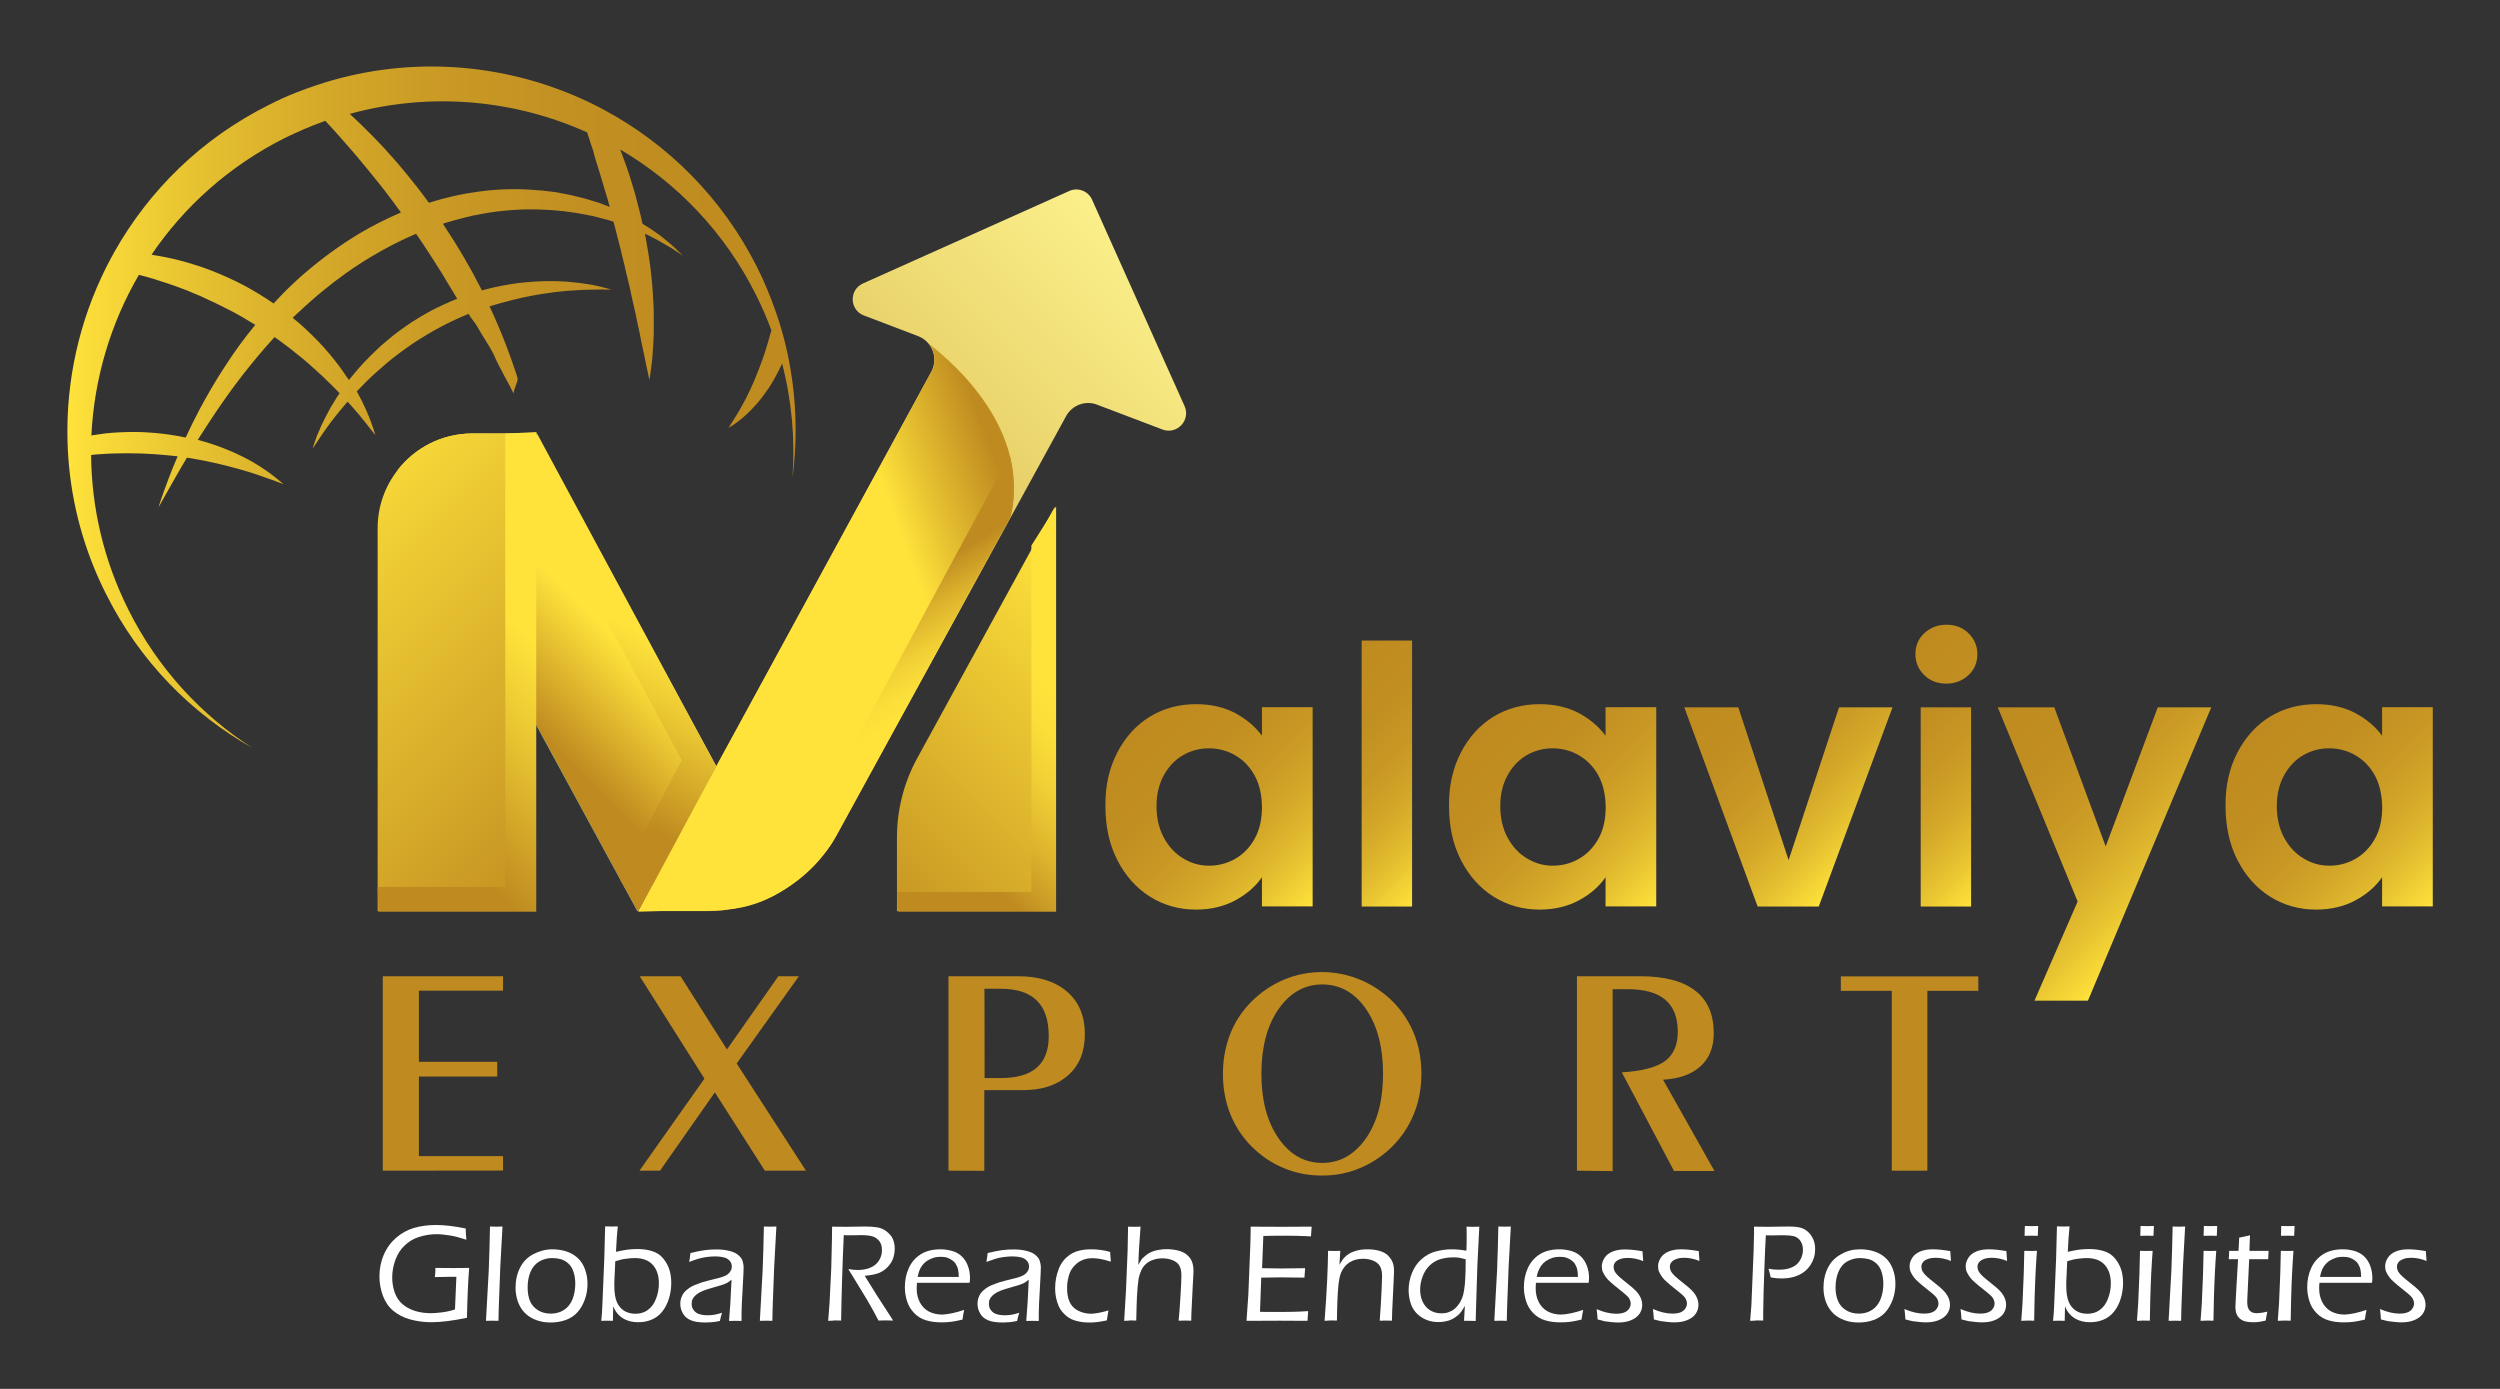 <?xml version="1.0" encoding="UTF-8"?>
<!-- Generator: Adobe Illustrator 23.0.6, SVG Export Plug-In . SVG Version: 6.00 Build 0)  -->
<svg xmlns="http://www.w3.org/2000/svg" xmlns:xlink="http://www.w3.org/1999/xlink" version="1.1" id="Layer_1" x="0px" y="0px" width="180px" viewBox="0 0 180 100" style="enable-background:new 0 0 180 100;" xml:space="preserve">
<rect x="0" y="0" width="180" height="100" fill="#333333" stroke="none"/>
<style type="text/css">
	.st0{fill:#BF8B20;}
	.st1{fill:url(#XMLID_2_);}
	.st2{fill:url(#SVGID_1_);}
	.st3{fill:url(#SVGID_2_);}
	.st4{fill:url(#SVGID_3_);}
	.st5{fill:url(#SVGID_4_);}
	.st6{fill:url(#SVGID_5_);}
	.st7{fill:url(#SVGID_6_);}
	.st8{fill:url(#SVGID_7_);}
	.st9{fill:url(#SVGID_8_);}
	.st10{fill:url(#SVGID_9_);}
	.st11{fill:url(#SVGID_10_);}
	.st12{fill:url(#SVGID_11_);}
	.st13{fill:url(#SVGID_12_);}
	.st14{fill:url(#SVGID_13_);}
	.st15{fill:url(#SVGID_14_);}
	.st16{fill:url(#SVGID_15_);}
	.st17{fill:url(#SVGID_16_);}
	.st18{fill:url(#SVGID_17_);}
	.st19{fill:#FFFFFF;}
</style>
<g>
	<g>
		<path class="st0" d="M27.56,84.29v-14h8.66v1.04h-6.06v5.12h5.64v1.06h-5.64v5.73h6.06v1.04L27.56,84.29L27.56,84.29z"></path>
		<path class="st0" d="M46.04,84.29l4.68-6.63l-4.66-7.37H49l3.34,5.27l3.7-5.27h1.48l-4.48,6.28l4.99,7.72h-2.96l-3.6-5.64    l-3.95,5.64L46.04,84.29L46.04,84.29z"></path>
		<path class="st0" d="M68.29,84.29v-14h5.02c1.49,0,2.67,0.37,3.52,1.11c0.86,0.75,1.28,1.76,1.28,3.05c0,1.26-0.39,2.24-1.19,2.96    c-0.79,0.71-1.88,1.08-3.26,1.08h-2.79v5.81C70.88,84.29,68.29,84.29,68.29,84.29z M70.89,77.62h1.15c1.17,0,2.04-0.25,2.61-0.75    c0.57-0.5,0.86-1.25,0.86-2.26c0-1.15-0.28-2.01-0.86-2.57c-0.57-0.57-1.44-0.85-2.62-0.85h-1.15    C70.89,71.19,70.89,77.62,70.89,77.62z"></path>
		<path class="st0" d="M95.2,84.64c-0.98,0-1.89-0.17-2.75-0.53c-0.86-0.35-1.63-0.87-2.32-1.55c-0.67-0.67-1.19-1.46-1.55-2.35    c-0.35-0.89-0.53-1.85-0.53-2.88c0-1.04,0.18-2.01,0.53-2.9s0.88-1.67,1.56-2.35c0.68-0.67,1.46-1.19,2.32-1.55    s1.77-0.54,2.72-0.54c0.76,0,1.5,0.12,2.22,0.35c0.72,0.24,1.39,0.58,2.02,1.04c0.94,0.68,1.66,1.54,2.17,2.56    s0.75,2.15,0.75,3.37c0,1.04-0.18,1.99-0.54,2.89c-0.36,0.89-0.88,1.67-1.56,2.35c-0.69,0.68-1.47,1.2-2.32,1.55    C97.08,84.46,96.17,84.64,95.2,84.64z M99.58,77.31c0-1.92-0.41-3.46-1.22-4.65c-0.82-1.19-1.87-1.78-3.16-1.78    c-1.28,0-2.32,0.6-3.15,1.78c-0.82,1.19-1.23,2.74-1.23,4.65s0.41,3.45,1.23,4.64c0.82,1.19,1.87,1.78,3.15,1.78    s2.32-0.59,3.15-1.77C99.17,80.78,99.58,79.23,99.58,77.31z"></path>
		<path class="st0" d="M113.54,84.29v-14h4.58c1.73,0,3.05,0.35,3.94,1.04c0.89,0.69,1.33,1.71,1.33,3.06c0,1-0.31,1.8-0.95,2.38    c-0.64,0.58-1.53,0.9-2.7,0.97l3.7,6.57h-2.91l-3.76-7.1c1.48-0.09,2.51-0.37,3.12-0.82c0.6-0.45,0.91-1.15,0.91-2.09    c0-1.04-0.3-1.81-0.9-2.32c-0.6-0.51-1.51-0.76-2.72-0.76h-1.07v13.1L113.54,84.29L113.54,84.29z"></path>
		<path class="st0" d="M136.21,84.29V71.34h-3.67V70.3h9.9v1.04h-3.67v12.95H136.21z"></path>
	</g>
	
		<linearGradient id="XMLID_2_" gradientUnits="userSpaceOnUse" x1="4.839" y1="72.673" x2="57.312" y2="72.673" gradientTransform="matrix(1 0 0 -1 0 102)">
		<stop offset="0" style="stop-color:#FFE33B"></stop>
		<stop offset="0.026" style="stop-color:#FBDD39"></stop>
		<stop offset="0.186" style="stop-color:#E5C030"></stop>
		<stop offset="0.356" style="stop-color:#D4A829"></stop>
		<stop offset="0.537" style="stop-color:#C89824"></stop>
		<stop offset="0.738" style="stop-color:#C18E21"></stop>
		<stop offset="0.997" style="stop-color:#BF8B20"></stop>
	</linearGradient>
	<path id="XMLID_120_" class="st1" d="M36.99,28.36c-0.07-0.23,0.35-0.92,0.27-1.15c-0.07-0.24-0.14-0.47-0.23-0.71   c-0.16-0.48-0.34-0.98-0.53-1.48c-0.2-0.54-0.42-1.09-0.66-1.64c-0.19-0.44-0.38-0.88-0.59-1.32c0.05-0.02,0.1-0.03,0.16-0.05   c0.18-0.05,0.36-0.11,0.54-0.16c0.71-0.2,1.42-0.38,2.1-0.51c0.67-0.14,1.32-0.23,1.92-0.31c0.3-0.03,0.59-0.06,0.86-0.09   c0.27-0.02,0.54-0.04,0.78-0.05c0.24-0.01,0.48-0.02,0.69-0.03c0.21-0.01,0.42-0.01,0.59-0.01c0.36-0.01,0.64,0,0.83,0   c0.2,0,0.3,0,0.3,0s-0.1-0.02-0.28-0.08c-0.09-0.02-0.21-0.05-0.35-0.09c-0.13-0.04-0.29-0.07-0.47-0.11   c-0.18-0.04-0.38-0.08-0.59-0.11c-0.22-0.03-0.45-0.06-0.71-0.1c-0.25-0.03-0.52-0.05-0.81-0.08c-0.28-0.02-0.58-0.03-0.89-0.04   c-0.16,0-0.31,0-0.48,0c-0.16,0-0.33,0-0.5,0.01c-0.34,0.02-0.69,0.03-1.05,0.07c-0.72,0.06-1.48,0.19-2.24,0.35   c-0.19,0.05-0.38,0.09-0.58,0.14c-0.13,0.03-0.24,0.06-0.37,0.1c-0.11-0.21-0.22-0.43-0.34-0.64c-0.27-0.54-0.58-1.08-0.89-1.62   c-0.49-0.86-1.03-1.7-1.58-2.54c0.12-0.04,0.23-0.08,0.35-0.11c0.17-0.05,0.35-0.1,0.51-0.15c0.34-0.1,0.68-0.17,1.02-0.26   l0.13-0.03l0.06-0.02l0.03-0.01h0.02c0.02-0.01-0.02,0-0.01,0c0.09-0.02,0.18-0.03,0.27-0.05c0.18-0.03,0.35-0.07,0.53-0.1   c1.33-0.24,2.68-0.33,3.94-0.3s2.46,0.17,3.56,0.4c0.27,0.05,0.54,0.1,0.8,0.18c0.26,0.07,0.51,0.13,0.75,0.2   c0.11,0.03,0.21,0.07,0.32,0.1c0.07,0.27,0.15,0.53,0.21,0.8c0.05,0.2,0.1,0.39,0.15,0.59c0.05,0.2,0.1,0.38,0.15,0.58   c0.09,0.38,0.18,0.77,0.28,1.15c0.09,0.38,0.16,0.75,0.26,1.11c0.05,0.18,0.09,0.36,0.13,0.54c0.04,0.18,0.08,0.35,0.11,0.53   c0.06,0.29,0.13,0.57,0.19,0.84c0.02,0.05,0.02,0.12,0.04,0.17c0.03,0.13,0.06,0.27,0.09,0.4c0.04,0.19,0.07,0.37,0.11,0.55   c0.06,0.31,0.13,0.6,0.19,0.88c0.05,0.28,0.1,0.55,0.16,0.8s0.1,0.49,0.15,0.71c0.05,0.22,0.08,0.42,0.12,0.6   c0.15,0.72,0.25,1.15,0.25,1.15s0.07-0.42,0.16-1.16c0.02-0.19,0.05-0.39,0.06-0.61c0.02-0.23,0.03-0.46,0.05-0.73   c0.02-0.26,0.02-0.53,0.04-0.82c0.01-0.29,0-0.6,0-0.92c0-0.12,0-0.23,0-0.35c0-0.05,0-0.09,0-0.14c0-0.06,0-0.12,0-0.18   c0-0.11,0-0.22-0.01-0.33c-0.02-0.35-0.04-0.7-0.06-1.07c-0.01-0.18-0.02-0.37-0.04-0.56c-0.02-0.19-0.04-0.38-0.06-0.57   c-0.02-0.19-0.04-0.38-0.06-0.58c-0.02-0.2-0.05-0.39-0.08-0.59c-0.05-0.4-0.13-0.8-0.2-1.21c-0.03-0.24-0.08-0.47-0.13-0.71   c0.04,0.02,0.08,0.04,0.12,0.05c0.05,0.02,0.09,0.05,0.13,0.06c0.09,0.05,0.16,0.09,0.25,0.13c0.16,0.09,0.32,0.16,0.46,0.24   c0.15,0.08,0.27,0.16,0.41,0.24c0.13,0.08,0.25,0.14,0.36,0.21c0.05,0.03,0.11,0.06,0.16,0.09c0.05,0.03,0.09,0.06,0.14,0.09   c0.09,0.06,0.17,0.12,0.25,0.16c0.3,0.2,0.46,0.31,0.46,0.31s-0.13-0.13-0.39-0.38c-0.25-0.26-0.65-0.6-1.19-1.03   c-0.13-0.1-0.28-0.2-0.43-0.31c-0.08-0.05-0.16-0.11-0.24-0.16c-0.04-0.03-0.08-0.05-0.13-0.09c-0.04-0.02-0.09-0.05-0.13-0.08   c-0.13-0.08-0.27-0.16-0.4-0.25c-0.16-0.76-0.37-1.51-0.57-2.28c-0.25-0.82-0.49-1.64-0.8-2.43c-0.08-0.21-0.16-0.42-0.24-0.64   c4.07,2.39,7.53,5.95,9.79,10.49c0.42,0.83,0.78,1.68,1.1,2.53c-0.02,0.1-0.05,0.2-0.09,0.3c-0.06,0.24-0.13,0.48-0.2,0.71   c-0.04,0.12-0.08,0.24-0.11,0.35c-0.03,0.12-0.07,0.24-0.11,0.35c-0.07,0.24-0.16,0.46-0.24,0.68c-0.16,0.44-0.33,0.87-0.5,1.27   c-0.17,0.4-0.35,0.78-0.52,1.12c-0.09,0.17-0.17,0.34-0.26,0.49s-0.16,0.3-0.24,0.44c-0.08,0.13-0.16,0.27-0.23,0.38   c-0.07,0.12-0.14,0.23-0.2,0.32c-0.12,0.2-0.22,0.35-0.29,0.46c-0.07,0.11-0.1,0.16-0.1,0.16s0.05-0.03,0.16-0.1   s0.27-0.16,0.46-0.31c0.09-0.07,0.2-0.15,0.31-0.24c0.11-0.09,0.23-0.2,0.35-0.31c0.13-0.11,0.24-0.24,0.38-0.37   c0.13-0.13,0.26-0.28,0.4-0.43c0.13-0.16,0.27-0.32,0.4-0.5c0.13-0.18,0.27-0.36,0.4-0.56c0.27-0.39,0.51-0.82,0.75-1.29   c0.09-0.17,0.17-0.35,0.25-0.53c0.71,2.72,0.94,5.49,0.75,8.2c0.39-2.97,0.27-6.04-0.39-9.06c-0.21-0.96-0.48-1.91-0.81-2.85   c-0.38-1.09-0.82-2.17-1.35-3.22C52,14.23,48.05,10.34,43.42,7.87c-0.69-0.37-1.39-0.7-2.1-1c-5.75-2.43-12.34-2.81-18.55-0.73   c-0.46,0.15-0.91,0.32-1.36,0.49c-0.7,0.27-1.38,0.58-2.06,0.93c-4.87,2.43-8.64,6.18-11.12,10.59c-0.21,0.38-0.41,0.75-0.6,1.13   c-1.92,3.84-2.88,8.12-2.77,12.44c0.01,0.42,0.03,0.83,0.06,1.25c0.24,3.31,1.12,6.64,2.71,9.79c2.43,4.86,6.17,8.63,10.57,11.11   c-3.71-2.38-6.85-5.75-8.96-9.98c-1.79-3.58-2.65-7.38-2.68-11.13C6.78,32.73,7,32.71,7.23,32.7c0.16-0.01,0.31-0.02,0.47-0.03   c0.16-0.01,0.32-0.02,0.48-0.02c0.64-0.02,1.3-0.02,1.95,0s1.3,0.07,1.94,0.13c0.16,0.02,0.32,0.04,0.48,0.05   c0.08,0.01,0.16,0.02,0.24,0.02c-0.27,0.62-0.49,1.18-0.67,1.66c-0.24,0.63-0.41,1.13-0.53,1.47s-0.17,0.53-0.17,0.53   s0.38-0.67,1.04-1.84c0.16-0.29,0.35-0.61,0.55-0.96c0.14-0.24,0.29-0.49,0.45-0.76c0.16,0.02,0.33,0.05,0.49,0.08   c0.6,0.11,1.19,0.22,1.73,0.35c0.55,0.13,1.07,0.27,1.55,0.4c0.24,0.07,0.47,0.14,0.68,0.2c0.22,0.07,0.42,0.13,0.62,0.2   s0.37,0.13,0.54,0.19c0.16,0.05,0.32,0.12,0.46,0.16c0.28,0.09,0.49,0.19,0.64,0.24s0.24,0.09,0.24,0.09s-0.06-0.05-0.19-0.16   c-0.13-0.1-0.3-0.26-0.54-0.44c-0.12-0.09-0.25-0.19-0.4-0.3c-0.15-0.1-0.31-0.21-0.49-0.33c-0.18-0.11-0.37-0.23-0.57-0.35   c-0.2-0.12-0.42-0.23-0.65-0.35c-0.24-0.11-0.48-0.24-0.73-0.35c-0.26-0.11-0.53-0.23-0.8-0.33c-0.56-0.22-1.16-0.41-1.79-0.58   h-0.01c0.34-0.54,0.71-1.11,1.1-1.7c0.63-0.94,1.33-1.95,2.13-2.97c0.7-0.9,1.47-1.83,2.3-2.73c0.05,0.03,0.09,0.06,0.13,0.09   c0.16,0.12,0.34,0.24,0.49,0.36s0.32,0.24,0.48,0.36c0.63,0.49,1.23,0.98,1.77,1.48c0.19,0.17,0.38,0.34,0.56,0.51   c0.21,0.2,0.42,0.41,0.62,0.6c0.11,0.11,0.22,0.22,0.33,0.33c0.1,0.11,0.2,0.21,0.3,0.31c-0.05,0.09-0.12,0.17-0.17,0.25   c-0.16,0.27-0.32,0.52-0.47,0.77c-0.13,0.25-0.27,0.49-0.38,0.71c-0.11,0.23-0.22,0.44-0.31,0.64c-0.09,0.2-0.16,0.38-0.24,0.56   c-0.07,0.16-0.13,0.31-0.17,0.45c-0.05,0.13-0.09,0.24-0.12,0.34c-0.06,0.18-0.09,0.28-0.09,0.28s0.05-0.09,0.16-0.24   s0.26-0.4,0.46-0.69c0.1-0.15,0.21-0.31,0.34-0.49c0.13-0.17,0.27-0.36,0.41-0.56c0.15-0.2,0.31-0.4,0.49-0.62   c0.17-0.21,0.36-0.43,0.56-0.67c0.03-0.04,0.07-0.08,0.1-0.12c0.12,0.13,0.24,0.27,0.35,0.38c0.17,0.2,0.33,0.39,0.49,0.57   c0.15,0.18,0.27,0.35,0.4,0.49c0.25,0.3,0.42,0.55,0.56,0.71c0.13,0.16,0.2,0.25,0.2,0.25s-0.03-0.11-0.09-0.31   c-0.03-0.1-0.07-0.23-0.13-0.37c-0.02-0.07-0.05-0.15-0.08-0.24c-0.03-0.08-0.07-0.16-0.1-0.26c-0.07-0.18-0.16-0.38-0.25-0.6   c-0.1-0.22-0.21-0.45-0.33-0.7c-0.11-0.21-0.23-0.42-0.35-0.66c0.19-0.2,0.38-0.4,0.58-0.6c0.48-0.49,1.03-0.97,1.59-1.45   c0.57-0.48,1.19-0.93,1.84-1.38c0.33-0.21,0.65-0.43,1-0.63c0.17-0.1,0.34-0.2,0.51-0.3l0.51-0.28c0.67-0.35,1.28-0.64,1.92-0.9   c0,0.01,0.09-0.05,0.09-0.05c0.19,0.35,0.48,0.63,0.66,0.97c0.35,0.64,0.84,1.33,1.15,1.94C35.93,26.46,36.6,27.52,36.99,28.36    M21.53,23.26c-0.15-0.13-0.3-0.25-0.46-0.38c0.04-0.03,0.07-0.07,0.11-0.1c0.06-0.06,0.13-0.13,0.2-0.19l0.2-0.18   c0.26-0.24,0.52-0.49,0.79-0.72c0.13-0.12,0.27-0.24,0.41-0.36c0.14-0.12,0.28-0.24,0.42-0.35c1.13-0.93,2.33-1.79,3.6-2.54   c1.02-0.61,2.08-1.15,3.16-1.61c0.64,0.93,1.25,1.88,1.84,2.82c0.16,0.26,0.31,0.51,0.46,0.77c0.16,0.25,0.31,0.51,0.46,0.76   c0.06,0.11,0.13,0.22,0.2,0.33c-0.64,0.26-1.3,0.56-1.88,0.86l-0.57,0.32c-0.19,0.1-0.36,0.22-0.54,0.33   c-0.36,0.21-0.7,0.46-1.04,0.7c-0.33,0.25-0.67,0.49-0.97,0.76c-0.16,0.13-0.31,0.26-0.46,0.39c-0.15,0.13-0.3,0.27-0.44,0.41   c-0.57,0.55-1.1,1.1-1.55,1.66c-0.12,0.14-0.24,0.28-0.35,0.42c-0.02-0.03-0.04-0.06-0.06-0.09c-0.04-0.06-0.08-0.12-0.13-0.18   c-0.05-0.09-0.12-0.16-0.17-0.25c-0.1-0.14-0.2-0.3-0.31-0.44c-0.03-0.04-0.06-0.08-0.09-0.12c-0.2-0.26-0.4-0.52-0.62-0.78   c-0.5-0.6-1.08-1.2-1.71-1.79C21.85,23.55,21.69,23.4,21.53,23.26z M10,19.79c0.67,0.16,1.37,0.38,2.08,0.62   c0.38,0.13,0.76,0.26,1.14,0.41c0.19,0.07,0.38,0.14,0.57,0.23c0.19,0.08,0.38,0.16,0.58,0.24c0.76,0.34,1.53,0.71,2.28,1.1   c0.59,0.31,1.16,0.65,1.73,1c-0.77,0.93-1.46,1.88-2.07,2.82c-0.74,1.11-1.37,2.21-1.92,3.23c-0.38,0.72-0.72,1.41-1.02,2.06   c-0.04-0.01-0.09-0.02-0.13-0.02c-0.33-0.07-0.67-0.13-1-0.18c-0.68-0.1-1.38-0.16-2.08-0.19c-0.7-0.02-1.4,0-2.08,0.05   c-0.35,0.03-0.68,0.06-1.01,0.12c-0.16,0.02-0.33,0.05-0.49,0.07C6.78,27.26,7.96,23.29,10,19.79z M23.42,8.7   c0.66,0.7,1.32,1.45,2,2.24c0.37,0.44,0.75,0.88,1.11,1.33c0.19,0.23,0.38,0.46,0.56,0.69c0.19,0.24,0.37,0.46,0.56,0.7   c0.41,0.54,0.82,1.08,1.22,1.64c-1.04,0.44-2.06,0.96-3.04,1.54c-1.35,0.82-2.63,1.75-3.81,2.76c-0.15,0.13-0.29,0.25-0.44,0.38   c-0.14,0.13-0.28,0.26-0.42,0.39c-0.28,0.26-0.56,0.53-0.82,0.8l-0.2,0.21c-0.07,0.07-0.13,0.13-0.19,0.2   c-0.09,0.09-0.16,0.18-0.25,0.27c-0.67-0.46-1.37-0.89-2.09-1.28c-0.82-0.43-1.66-0.81-2.5-1.13c-0.42-0.16-0.85-0.31-1.27-0.43   c-0.21-0.06-0.42-0.13-0.64-0.19c-0.21-0.05-0.42-0.11-0.63-0.16c-0.57-0.13-1.12-0.24-1.66-0.32c2.35-3.47,5.6-6.4,9.61-8.41   C21.48,9.46,22.44,9.05,23.42,8.7z M42.87,11.45c0.06,0.19,0.12,0.38,0.18,0.58c0.25,0.77,0.46,1.57,0.71,2.35   c0.05,0.17,0.09,0.35,0.14,0.52c-0.16-0.06-0.33-0.13-0.49-0.19c-0.26-0.11-0.54-0.19-0.82-0.27c-0.14-0.05-0.28-0.09-0.42-0.13   c-0.14-0.04-0.29-0.08-0.44-0.11c-0.3-0.07-0.6-0.16-0.92-0.21c-0.16-0.03-0.31-0.06-0.47-0.09c-0.08-0.02-0.16-0.03-0.24-0.05   c-0.08-0.02-0.16-0.02-0.24-0.03c-0.16-0.02-0.33-0.05-0.49-0.06c-0.16-0.02-0.33-0.05-0.5-0.05c-1.36-0.13-2.79-0.13-4.29,0.07   c-0.18,0.02-0.35,0.05-0.53,0.08c-0.09,0.02-0.18,0.02-0.27,0.04c-0.1,0.02-0.2,0.04-0.3,0.05c-0.37,0.08-0.75,0.14-1.11,0.24   c-0.19,0.05-0.37,0.09-0.56,0.14c-0.19,0.05-0.37,0.11-0.56,0.16c-0.13,0.04-0.24,0.08-0.37,0.11c-0.53-0.73-1.09-1.45-1.66-2.14   c-0.4-0.48-0.79-0.95-1.21-1.4c-0.2-0.23-0.4-0.46-0.61-0.67c-0.21-0.22-0.42-0.43-0.62-0.64c-0.53-0.54-1.07-1.07-1.6-1.55   c5.78-1.59,11.82-1.04,17.09,1.33c0.03,0.09,0.06,0.18,0.09,0.27c0.12,0.37,0.24,0.75,0.37,1.12   C42.75,11.06,42.81,11.25,42.87,11.45z"></path>
	<g>
		
			<linearGradient id="SVGID_1_" gradientUnits="userSpaceOnUse" x1="95.286" y1="37.51" x2="82.475" y2="50.321" gradientTransform="matrix(1 0 0 -1 0 102)">
			<stop offset="0" style="stop-color:#FFE33B"></stop>
			<stop offset="0.026" style="stop-color:#FBDD39"></stop>
			<stop offset="0.186" style="stop-color:#E5C030"></stop>
			<stop offset="0.356" style="stop-color:#D4A829"></stop>
			<stop offset="0.537" style="stop-color:#C89824"></stop>
			<stop offset="0.738" style="stop-color:#C18E21"></stop>
			<stop offset="0.997" style="stop-color:#BF8B20"></stop>
		</linearGradient>
		<path class="st2" d="M80.44,54.19c0.58-1.12,1.37-1.99,2.35-2.59s2.1-0.9,3.33-0.9c1.07,0,2.01,0.22,2.81,0.64    c0.8,0.43,1.44,0.97,1.93,1.63v-2.05h3.65v14.34h-3.65v-2.1c-0.46,0.67-1.11,1.23-1.93,1.67c-0.82,0.44-1.77,0.66-2.83,0.66    c-1.21,0-2.31-0.31-3.3-0.93c-0.99-0.62-1.77-1.5-2.35-2.63c-0.58-1.13-0.86-2.43-0.86-3.89C79.57,56.6,79.86,55.31,80.44,54.19z     M90.33,55.83c-0.35-0.63-0.81-1.11-1.4-1.45c-0.59-0.34-1.22-0.5-1.89-0.5s-1.3,0.16-1.86,0.49c-0.57,0.33-1.03,0.81-1.38,1.44    c-0.35,0.63-0.53,1.37-0.53,2.24c0,0.86,0.18,1.62,0.53,2.27c0.35,0.64,0.82,1.15,1.4,1.49c0.58,0.35,1.19,0.52,1.85,0.52    c0.67,0,1.3-0.16,1.89-0.5s1.05-0.82,1.4-1.45c0.35-0.63,0.52-1.38,0.52-2.27C90.85,57.22,90.68,56.47,90.33,55.83z"></path>
		
			<linearGradient id="SVGID_2_" gradientUnits="userSpaceOnUse" x1="105.556" y1="40.614" x2="94.168" y2="52.002" gradientTransform="matrix(1 0 0 -1 0 102)">
			<stop offset="0" style="stop-color:#FFE33B"></stop>
			<stop offset="0.026" style="stop-color:#FBDD39"></stop>
			<stop offset="0.186" style="stop-color:#E5C030"></stop>
			<stop offset="0.356" style="stop-color:#D4A829"></stop>
			<stop offset="0.537" style="stop-color:#C89824"></stop>
			<stop offset="0.738" style="stop-color:#C18E21"></stop>
			<stop offset="0.997" style="stop-color:#BF8B20"></stop>
		</linearGradient>
		<path class="st3" d="M101.67,46.12v19.15h-3.63V46.12C98.05,46.12,101.67,46.12,101.67,46.12z"></path>
		
			<linearGradient id="SVGID_3_" gradientUnits="userSpaceOnUse" x1="120.032" y1="37.51" x2="107.222" y2="50.321" gradientTransform="matrix(1 0 0 -1 0 102)">
			<stop offset="0" style="stop-color:#FFE33B"></stop>
			<stop offset="0.026" style="stop-color:#FBDD39"></stop>
			<stop offset="0.186" style="stop-color:#E5C030"></stop>
			<stop offset="0.356" style="stop-color:#D4A829"></stop>
			<stop offset="0.537" style="stop-color:#C89824"></stop>
			<stop offset="0.738" style="stop-color:#C18E21"></stop>
			<stop offset="0.997" style="stop-color:#BF8B20"></stop>
		</linearGradient>
		<path class="st4" d="M105.18,54.19c0.58-1.12,1.37-1.99,2.35-2.59c0.99-0.6,2.1-0.9,3.33-0.9c1.07,0,2.01,0.22,2.81,0.64    c0.8,0.43,1.44,0.97,1.93,1.63v-2.05h3.65v14.34h-3.65v-2.1c-0.46,0.67-1.11,1.23-1.93,1.67c-0.82,0.44-1.77,0.66-2.83,0.66    c-1.21,0-2.31-0.31-3.3-0.93c-0.99-0.62-1.77-1.5-2.35-2.63c-0.58-1.13-0.86-2.43-0.86-3.89C104.31,56.6,104.6,55.31,105.18,54.19    z M115.08,55.83c-0.35-0.63-0.81-1.11-1.4-1.45s-1.22-0.5-1.89-0.5s-1.29,0.16-1.86,0.49c-0.57,0.33-1.03,0.81-1.38,1.44    c-0.35,0.63-0.53,1.37-0.53,2.24c0,0.86,0.18,1.62,0.53,2.27c0.35,0.64,0.82,1.15,1.4,1.49c0.58,0.35,1.19,0.52,1.85,0.52    c0.67,0,1.3-0.16,1.89-0.5s1.05-0.82,1.4-1.45c0.35-0.63,0.52-1.38,0.52-2.27C115.6,57.22,115.43,56.47,115.08,55.83z"></path>
		
			<linearGradient id="SVGID_4_" gradientUnits="userSpaceOnUse" x1="134.76" y1="40.544" x2="122.748" y2="52.556" gradientTransform="matrix(1 0 0 -1 0 102)">
			<stop offset="0" style="stop-color:#FFE33B"></stop>
			<stop offset="0.026" style="stop-color:#FBDD39"></stop>
			<stop offset="0.186" style="stop-color:#E5C030"></stop>
			<stop offset="0.356" style="stop-color:#D4A829"></stop>
			<stop offset="0.537" style="stop-color:#C89824"></stop>
			<stop offset="0.738" style="stop-color:#C18E21"></stop>
			<stop offset="0.997" style="stop-color:#BF8B20"></stop>
		</linearGradient>
		<path class="st5" d="M128.78,61.93l3.63-11h3.85l-5.31,14.34h-4.4l-5.28-14.34h3.89L128.78,61.93z"></path>
		
			<linearGradient id="SVGID_5_" gradientUnits="userSpaceOnUse" x1="145.89" y1="40.701" x2="134.36" y2="52.231" gradientTransform="matrix(1 0 0 -1 0 102)">
			<stop offset="0" style="stop-color:#FFE33B"></stop>
			<stop offset="0.026" style="stop-color:#FBDD39"></stop>
			<stop offset="0.186" style="stop-color:#E5C030"></stop>
			<stop offset="0.356" style="stop-color:#D4A829"></stop>
			<stop offset="0.537" style="stop-color:#C89824"></stop>
			<stop offset="0.738" style="stop-color:#C18E21"></stop>
			<stop offset="0.997" style="stop-color:#BF8B20"></stop>
		</linearGradient>
		<path class="st6" d="M138.55,48.61c-0.42-0.41-0.64-0.91-0.64-1.51s0.21-1.11,0.64-1.51s0.95-0.61,1.59-0.61    c0.64,0,1.17,0.2,1.59,0.61s0.64,0.91,0.64,1.51s-0.21,1.11-0.64,1.51s-0.96,0.61-1.59,0.61    C139.5,49.22,138.96,49.02,138.55,48.61z M141.92,50.93v14.34h-3.63V50.93H141.92z"></path>
		
			<linearGradient id="SVGID_6_" gradientUnits="userSpaceOnUse" x1="156.872" y1="36.488" x2="143.066" y2="50.294" gradientTransform="matrix(1 0 0 -1 0 102)">
			<stop offset="0" style="stop-color:#FFE33B"></stop>
			<stop offset="0.026" style="stop-color:#FBDD39"></stop>
			<stop offset="0.186" style="stop-color:#E5C030"></stop>
			<stop offset="0.356" style="stop-color:#D4A829"></stop>
			<stop offset="0.537" style="stop-color:#C89824"></stop>
			<stop offset="0.738" style="stop-color:#C18E21"></stop>
			<stop offset="0.997" style="stop-color:#BF8B20"></stop>
		</linearGradient>
		<path class="st7" d="M159.21,50.93l-8.88,21.12h-3.85l3.11-7.14l-5.75-13.98h4.07l3.7,10.01l3.75-10.01    C155.37,50.93,159.21,50.93,159.21,50.93z"></path>
		
			<linearGradient id="SVGID_7_" gradientUnits="userSpaceOnUse" x1="175.937" y1="37.51" x2="163.127" y2="50.321" gradientTransform="matrix(1 0 0 -1 0 102)">
			<stop offset="0" style="stop-color:#FFE33B"></stop>
			<stop offset="0.026" style="stop-color:#FBDD39"></stop>
			<stop offset="0.186" style="stop-color:#E5C030"></stop>
			<stop offset="0.356" style="stop-color:#D4A829"></stop>
			<stop offset="0.537" style="stop-color:#C89824"></stop>
			<stop offset="0.738" style="stop-color:#C18E21"></stop>
			<stop offset="0.997" style="stop-color:#BF8B20"></stop>
		</linearGradient>
		<path class="st8" d="M161.09,54.19c0.58-1.12,1.37-1.99,2.35-2.59s2.1-0.9,3.33-0.9c1.07,0,2.01,0.22,2.81,0.64    c0.8,0.43,1.44,0.97,1.93,1.63v-2.05h3.65v14.34h-3.65v-2.1c-0.46,0.67-1.11,1.23-1.93,1.67c-0.82,0.44-1.77,0.66-2.83,0.66    c-1.21,0-2.31-0.31-3.3-0.93c-0.99-0.62-1.77-1.5-2.35-2.63c-0.58-1.13-0.86-2.43-0.86-3.89    C160.22,56.6,160.51,55.31,161.09,54.19z M170.99,55.83c-0.35-0.63-0.81-1.11-1.4-1.45s-1.22-0.5-1.89-0.5    c-0.67,0-1.29,0.16-1.86,0.49c-0.57,0.33-1.03,0.81-1.38,1.44s-0.53,1.37-0.53,2.24c0,0.86,0.18,1.62,0.53,2.27    c0.35,0.64,0.82,1.15,1.4,1.49c0.58,0.35,1.19,0.52,1.85,0.52c0.67,0,1.3-0.16,1.89-0.5s1.05-0.82,1.4-1.45    c0.35-0.63,0.52-1.38,0.52-2.27C171.5,57.22,171.33,56.47,170.99,55.83z"></path>
	</g>
	
		<linearGradient id="SVGID_8_" gradientUnits="userSpaceOnUse" x1="82.029" y1="57.036" x2="60.09" y2="35.097" gradientTransform="matrix(1 0 0 -1 0 102)">
		<stop offset="0" style="stop-color:#FFE33B"></stop>
		<stop offset="0.997" style="stop-color:#BF8B20"></stop>
	</linearGradient>
	<path class="st9" d="M75.94,36.5v29.1H64.58v-5.3c0-1.99,0.5-3.96,1.46-5.71L75.94,36.5z"></path>
	
		<linearGradient id="SVGID_9_" gradientUnits="userSpaceOnUse" x1="38.549" y1="53.592" x2="51.57" y2="53.592" gradientTransform="matrix(1 0 0 -1 0 102)">
		<stop offset="0" style="stop-color:#00F1FF"></stop>
		<stop offset="0.992" style="stop-color:#5364FF"></stop>
	</linearGradient>
	<polyline class="st10" points="51.57,55.17 45.89,65.6 38.55,52.1 38.55,31.22  "></polyline>
	
		<linearGradient id="SVGID_10_" gradientUnits="userSpaceOnUse" x1="42.599" y1="57.656" x2="36.55" y2="51.608" gradientTransform="matrix(1 0 0 -1 0 102)">
		<stop offset="0" style="stop-color:#FFE33B"></stop>
		<stop offset="0.997" style="stop-color:#BF8B20"></stop>
	</linearGradient>
	<path class="st11" d="M51.57,55.17L45.89,65.6L38.55,52.1l-9.93-18.25c1.24-1.6,3.19-2.64,5.38-2.64h4.55"></path>
	
		<linearGradient id="SVGID_11_" gradientUnits="userSpaceOnUse" x1="19.424" y1="67.039" x2="45.866" y2="40.596" gradientTransform="matrix(1 0 0 -1 0 102)">
		<stop offset="0" style="stop-color:#FFE33B"></stop>
		<stop offset="0.997" style="stop-color:#BF8B20"></stop>
	</linearGradient>
	<path class="st12" d="M38.55,31.22V65.6H27.19V38.03c0-1.57,0.53-3.02,1.44-4.18c1.24-1.6,3.19-2.64,5.38-2.64H38.55z"></path>
	
		<linearGradient id="SVGID_12_" gradientUnits="userSpaceOnUse" x1="86.09" y1="86.405" x2="43.658" y2="43.973" gradientTransform="matrix(1 0 0 -1 0 102)">
		<stop offset="0" style="stop-color:#FFF792"></stop>
		<stop offset="0.307" style="stop-color:#EDD972"></stop>
		<stop offset="0.976" style="stop-color:#C08D23"></stop>
		<stop offset="0.997" style="stop-color:#BF8B20"></stop>
	</linearGradient>
	<path class="st13" d="M85.29,29.24l-6.66-14.86c-0.28-0.63-1.02-0.91-1.64-0.63l-14.86,6.66c-1.01,0.46-0.97,1.9,0.06,2.3   l3.91,1.49c1.03,0.39,1.48,1.61,0.95,2.57L45.89,65.6h5.05c3.89,0,7.47-2.12,9.34-5.53l16.48-30.11c0.44-0.8,1.4-1.15,2.24-0.82   l4.71,1.79C84.75,31.31,85.74,30.25,85.29,29.24z"></path>
	
		<linearGradient id="SVGID_13_" gradientUnits="userSpaceOnUse" x1="66.386" y1="59.208" x2="74.188" y2="62.047" gradientTransform="matrix(1 0 0 -1 0 102)">
		<stop offset="0" style="stop-color:#FFE33B"></stop>
		<stop offset="0.359" style="stop-color:#E7C231"></stop>
		<stop offset="0.997" style="stop-color:#BF8B20"></stop>
	</linearGradient>
	<path class="st14" d="M72.75,37.26l-12.48,22.8c-1.87,3.41-5.45,5.53-9.34,5.53h-5.04l21.17-38.82c0.37-0.67,0.27-1.47-0.18-2.02   C68.91,26.33,74.22,31.09,72.75,37.26z"></path>
	
		<linearGradient id="SVGID_14_" gradientUnits="userSpaceOnUse" x1="39.015" y1="55.086" x2="28.748" y2="44.819" gradientTransform="matrix(1 0 0 -1 0 102)">
		<stop offset="0" style="stop-color:#FFE33B"></stop>
		<stop offset="0.389" style="stop-color:#E8C431"></stop>
		<stop offset="0.997" style="stop-color:#BF8B20"></stop>
	</linearGradient>
	<polygon class="st15" points="36.38,31.22 36.38,63.86 27.19,63.86 27.25,65.64 38.61,65.64 38.61,31.11  "></polygon>
	
		<linearGradient id="SVGID_15_" gradientUnits="userSpaceOnUse" x1="44.445" y1="57.358" x2="38.578" y2="47.195" gradientTransform="matrix(1 0 0 -1 0 102)">
		<stop offset="0" style="stop-color:#FFE33B"></stop>
		<stop offset="0.389" style="stop-color:#E8C431"></stop>
		<stop offset="0.997" style="stop-color:#BF8B20"></stop>
	</linearGradient>
	<polygon class="st16" points="38.61,35.23 49.08,54.73 44.62,63.27 45.97,65.64 51.57,55.17 38.61,31.11  "></polygon>
	
		<linearGradient id="SVGID_16_" gradientUnits="userSpaceOnUse" x1="61.864" y1="48.406" x2="57.617" y2="55.762" gradientTransform="matrix(1 0 0 -1 0 102)">
		<stop offset="0" style="stop-color:#FFE33B"></stop>
		<stop offset="0.186" style="stop-color:#FBDE39"></stop>
		<stop offset="0.42" style="stop-color:#F0CE35"></stop>
		<stop offset="0.68" style="stop-color:#DDB42D"></stop>
		<stop offset="0.957" style="stop-color:#C39122"></stop>
		<stop offset="0.997" style="stop-color:#BF8B20"></stop>
	</linearGradient>
	<path class="st17" d="M45.97,65.64l0.99-1.84c0,0,7.7,1.18,11.26-4.17L72.7,32.77c0,0,0.6,2.38,0.08,4.37L59.91,60.68   c0,0-2.78,4.32-7.24,4.76L45.97,65.64z"></path>
	
		<linearGradient id="SVGID_17_" gradientUnits="userSpaceOnUse" x1="76.536" y1="51.441" x2="67.466" y2="42.371" gradientTransform="matrix(1 0 0 -1 0 102)">
		<stop offset="0" style="stop-color:#FFE33B"></stop>
		<stop offset="0.186" style="stop-color:#FBDE39"></stop>
		<stop offset="0.42" style="stop-color:#F0CE35"></stop>
		<stop offset="0.68" style="stop-color:#DDB42D"></stop>
		<stop offset="0.957" style="stop-color:#C39122"></stop>
		<stop offset="0.997" style="stop-color:#BF8B20"></stop>
	</linearGradient>
	<polygon class="st18" points="64.58,64.22 74.26,64.22 74.26,39.28 76.04,36.46 76.04,65.64 64.68,65.64  "></polygon>
	<g>
		<path class="st19" d="M31.35,91.29c0.57,0,1.01,0.01,1.32,0.01c0.33,0,0.7,0,1.11-0.01c-0.08,0.99-0.13,2.19-0.16,3.59    c-1,0.21-1.86,0.32-2.57,0.32c-0.53,0-1.03-0.07-1.51-0.2c-0.49-0.13-0.89-0.35-1.22-0.62c-0.33-0.27-0.58-0.64-0.75-1.08    c-0.16-0.44-0.25-0.9-0.25-1.39c0-0.56,0.1-1.08,0.31-1.56c0.21-0.49,0.51-0.9,0.89-1.23c0.38-0.33,0.81-0.57,1.29-0.71    c0.48-0.14,1-0.21,1.59-0.21c0.64,0,1.34,0.09,2.13,0.25c0.01,0.25,0.02,0.52,0.05,0.81c-0.46-0.15-0.86-0.26-1.2-0.31    c-0.34-0.05-0.65-0.09-0.93-0.09c-0.45,0-0.87,0.07-1.28,0.2c-0.41,0.13-0.75,0.34-1.04,0.62c-0.29,0.27-0.51,0.62-0.66,1.03    c-0.15,0.41-0.23,0.83-0.23,1.26c0,0.38,0.06,0.75,0.18,1.09c0.12,0.34,0.31,0.62,0.55,0.83s0.54,0.38,0.89,0.49    s0.74,0.17,1.15,0.17c0.23,0,0.49-0.02,0.81-0.06s0.63-0.11,0.94-0.21l0.1-2.35h-0.47c-0.31,0-0.67,0.01-1.08,0.02    C31.34,91.72,31.35,91.5,31.35,91.29z"></path>
		<path class="st19" d="M34.99,95.1c0.06-1.02,0.13-2.23,0.2-3.63c0.04-1.02,0.07-2.07,0.09-3.16l0.46,0.01c0.09,0,0.24,0,0.44-0.01    l-0.16,2.92l-0.11,2.95l-0.02,0.92c-0.2-0.01-0.35-0.01-0.44-0.01C35.43,95.09,35.26,95.09,34.99,95.1z"></path>
		<path class="st19" d="M39.77,89.95c0.35,0,0.68,0.05,1,0.15c0.31,0.1,0.59,0.26,0.82,0.47s0.41,0.49,0.53,0.82    c0.12,0.33,0.18,0.67,0.18,1.04c0,0.39-0.06,0.77-0.19,1.13s-0.31,0.67-0.53,0.92s-0.51,0.44-0.85,0.56    c-0.33,0.12-0.69,0.18-1.08,0.18c-0.35,0-0.69-0.05-1-0.16s-0.59-0.27-0.82-0.49s-0.41-0.5-0.53-0.82    c-0.12-0.33-0.18-0.67-0.18-1.03c0-0.54,0.11-1.03,0.33-1.46c0.22-0.43,0.54-0.75,0.97-0.97S39.29,89.95,39.77,89.95z     M39.75,90.58c-0.34,0-0.65,0.09-0.93,0.25c-0.28,0.17-0.49,0.42-0.63,0.76s-0.2,0.71-0.2,1.11c0,0.35,0.05,0.67,0.16,0.95    s0.3,0.5,0.56,0.67c0.26,0.17,0.57,0.26,0.93,0.26c0.25,0,0.49-0.04,0.71-0.13c0.22-0.09,0.42-0.23,0.58-0.42s0.29-0.43,0.37-0.72    c0.08-0.28,0.12-0.58,0.12-0.89c0-0.29-0.04-0.57-0.12-0.82c-0.08-0.26-0.2-0.46-0.36-0.61c-0.16-0.16-0.35-0.26-0.56-0.33    C40.17,90.61,39.96,90.58,39.75,90.58z"></path>
		<path class="st19" d="M43.29,95.1l0.05-0.56c0.01-0.1,0.02-0.29,0.03-0.57l0.14-3.37l0.06-2.3c0.2,0,0.36,0.01,0.47,0.01    c0.12,0,0.27,0,0.44-0.01c-0.05,0.42-0.09,1.04-0.13,1.83c0.35-0.08,0.64-0.13,0.86-0.16c0.22-0.02,0.44-0.04,0.66-0.04    c0.42,0,0.78,0.05,1.11,0.16s0.58,0.28,0.78,0.53s0.35,0.52,0.44,0.81s0.13,0.6,0.13,0.94c0,0.38-0.05,0.75-0.16,1.1    c-0.1,0.35-0.26,0.67-0.47,0.94c-0.21,0.27-0.46,0.47-0.77,0.6c-0.3,0.13-0.63,0.19-0.99,0.19c-0.2,0-0.38-0.02-0.54-0.06    c-0.17-0.04-0.32-0.1-0.46-0.17c-0.13-0.07-0.25-0.16-0.35-0.25c-0.09-0.09-0.17-0.19-0.24-0.28c-0.06-0.09-0.13-0.22-0.2-0.38    l-0.02,1.04c-0.2-0.01-0.33-0.01-0.41-0.01C43.67,95.09,43.53,95.09,43.29,95.1z M44.3,90.81c-0.02,0.55-0.04,0.91-0.05,1.09    c-0.01,0.17-0.02,0.38-0.02,0.64c0,0.52,0.06,0.92,0.18,1.2s0.3,0.49,0.53,0.64c0.24,0.14,0.51,0.21,0.81,0.21    c0.35,0,0.64-0.09,0.89-0.27c0.25-0.18,0.45-0.44,0.59-0.8s0.21-0.73,0.21-1.12c0-0.55-0.14-0.99-0.43-1.32s-0.72-0.5-1.31-0.5    c-0.2,0-0.41,0.02-0.63,0.05C44.87,90.65,44.61,90.71,44.3,90.81z"></path>
		<path class="st19" d="M49.62,90.86c0.03-0.15,0.06-0.36,0.09-0.64c0.4-0.1,0.75-0.17,1.04-0.21c0.29-0.04,0.58-0.05,0.86-0.05    c0.3,0,0.58,0.03,0.84,0.09s0.48,0.14,0.65,0.27c0.17,0.13,0.28,0.26,0.35,0.42c0.05,0.16,0.09,0.33,0.09,0.51    c0,0.23-0.02,0.61-0.05,1.15c-0.03,0.54-0.06,1.04-0.08,1.49s-0.02,0.86-0.02,1.22c-0.18-0.01-0.32-0.01-0.44-0.01    c-0.11,0-0.26,0-0.46,0.01l0.1-1.36l0.08-1.61c-0.12,0.09-0.2,0.15-0.26,0.19c-0.05,0.04-0.13,0.07-0.2,0.1s-0.16,0.06-0.24,0.09    c-0.09,0.03-0.26,0.08-0.51,0.15s-0.43,0.13-0.54,0.16c-0.23,0.07-0.41,0.15-0.54,0.22c-0.13,0.07-0.24,0.15-0.33,0.24    s-0.15,0.17-0.19,0.26c-0.05,0.11-0.06,0.22-0.06,0.33c0,0.18,0.05,0.34,0.16,0.47c0.1,0.13,0.24,0.23,0.4,0.27    c0.16,0.05,0.35,0.08,0.58,0.08c0.14,0,0.28-0.01,0.44-0.03c0.15-0.02,0.35-0.07,0.61-0.15c-0.05,0.13-0.1,0.32-0.16,0.59    c-0.24,0.05-0.44,0.08-0.59,0.09s-0.3,0.02-0.43,0.02c-0.46,0-0.81-0.05-1.07-0.16s-0.45-0.27-0.57-0.49    c-0.13-0.22-0.19-0.46-0.19-0.71c0-0.15,0.02-0.28,0.07-0.42c0.05-0.13,0.1-0.24,0.18-0.35c0.08-0.1,0.19-0.2,0.33-0.31    c0.14-0.1,0.29-0.19,0.44-0.25c0.16-0.06,0.34-0.13,0.54-0.2c0.2-0.06,0.53-0.15,0.99-0.26c0.15-0.03,0.27-0.07,0.38-0.1    c0.1-0.03,0.2-0.07,0.27-0.1c0.08-0.03,0.15-0.07,0.21-0.12c0.06-0.05,0.12-0.1,0.16-0.16s0.09-0.13,0.11-0.2s0.03-0.13,0.03-0.2    c0-0.16-0.05-0.3-0.16-0.42c-0.11-0.12-0.24-0.2-0.42-0.24s-0.37-0.07-0.6-0.07c-0.21,0-0.44,0.02-0.67,0.05    c-0.23,0.03-0.42,0.08-0.59,0.13S49.86,90.77,49.62,90.86z"></path>
		<path class="st19" d="M54.71,95.1c0.06-1.02,0.13-2.23,0.2-3.63c0.04-1.02,0.07-2.07,0.09-3.16l0.46,0.01c0.09,0,0.24,0,0.44-0.01    l-0.16,2.92l-0.11,2.95l-0.02,0.92c-0.2-0.01-0.35-0.01-0.44-0.01C55.14,95.09,54.98,95.09,54.71,95.1z"></path>
		<path class="st19" d="M59.63,95.1l0.1-1.33l0.12-2.47l0.05-2.08c0.01-0.42,0.01-0.72,0.01-0.9c0.4,0.01,0.73,0.01,0.99,0.01    c0.23,0,0.47,0,0.75-0.01c0.27-0.01,0.49-0.01,0.67-0.01c0.31,0,0.59,0.02,0.84,0.06c0.25,0.04,0.48,0.14,0.68,0.3    c0.2,0.16,0.35,0.33,0.44,0.53c0.09,0.2,0.14,0.43,0.14,0.69c0,0.25-0.04,0.48-0.11,0.69s-0.18,0.4-0.33,0.57    c-0.15,0.17-0.31,0.31-0.52,0.42c-0.15,0.09-0.35,0.15-0.57,0.2c-0.15,0.03-0.36,0.06-0.63,0.09l0.87,1.4l0.9,1.39    c0.06,0.09,0.16,0.24,0.27,0.43c-0.26-0.01-0.43-0.01-0.52-0.01c-0.09,0-0.27,0-0.53,0.01l-0.36-0.68    c-0.07-0.13-0.15-0.26-0.22-0.39c-0.07-0.13-0.15-0.27-0.24-0.42l-1.12-1.84c-0.05-0.07-0.13-0.2-0.23-0.38    c0.26,0.05,0.48,0.07,0.67,0.07c0.33,0,0.64-0.05,0.9-0.16c0.27-0.11,0.48-0.28,0.63-0.51s0.22-0.49,0.22-0.77    c0-0.15-0.02-0.29-0.07-0.42s-0.12-0.24-0.22-0.33s-0.2-0.16-0.3-0.2c-0.09-0.04-0.23-0.07-0.38-0.09s-0.31-0.03-0.49-0.03    l-0.71,0.01c-0.31,0-0.5,0-0.58-0.01c-0.1,2.23-0.16,4.28-0.19,6.15l-0.49-0.01C60.04,95.09,59.88,95.09,59.63,95.1z"></path>
		<path class="st19" d="M69.42,94.31c-0.04,0.18-0.08,0.42-0.12,0.7c-0.32,0.08-0.6,0.13-0.82,0.16c-0.24,0.03-0.46,0.04-0.7,0.04    c-0.42,0-0.78-0.05-1.11-0.15c-0.33-0.1-0.61-0.27-0.85-0.52s-0.41-0.53-0.51-0.85c-0.1-0.32-0.16-0.65-0.16-1.01    c0-0.49,0.09-0.95,0.28-1.37s0.47-0.75,0.86-1c0.38-0.24,0.86-0.36,1.44-0.36c0.3,0,0.59,0.05,0.86,0.13s0.5,0.22,0.68,0.4    s0.32,0.4,0.42,0.67c0.1,0.27,0.15,0.55,0.15,0.86c0,0.12-0.01,0.24-0.03,0.35h-3.79C66.01,92.54,66,92.68,66,92.78    c0,0.35,0.07,0.67,0.22,0.97c0.15,0.29,0.36,0.52,0.64,0.67s0.61,0.23,0.98,0.23C68.28,94.63,68.81,94.52,69.42,94.31z     M66.07,91.94h2.96c0-0.21-0.02-0.37-0.04-0.49c-0.02-0.12-0.06-0.24-0.13-0.36c-0.06-0.13-0.15-0.24-0.26-0.32    s-0.24-0.16-0.38-0.21c-0.15-0.05-0.31-0.07-0.49-0.07c-0.19,0-0.37,0.02-0.54,0.08s-0.32,0.13-0.46,0.22    c-0.13,0.09-0.24,0.2-0.33,0.32c-0.09,0.13-0.16,0.24-0.2,0.36C66.15,91.59,66.11,91.75,66.07,91.94z"></path>
		<path class="st19" d="M71.02,90.86c0.03-0.15,0.06-0.36,0.09-0.64c0.4-0.1,0.75-0.17,1.04-0.21c0.29-0.04,0.58-0.05,0.86-0.05    c0.3,0,0.58,0.03,0.84,0.09s0.48,0.14,0.65,0.27c0.17,0.13,0.28,0.26,0.35,0.42c0.05,0.16,0.09,0.33,0.09,0.51    c0,0.23-0.02,0.61-0.05,1.15c-0.03,0.54-0.06,1.04-0.08,1.49s-0.02,0.86-0.02,1.22c-0.18-0.01-0.32-0.01-0.44-0.01    c-0.11,0-0.26,0-0.46,0.01l0.1-1.36l0.08-1.61c-0.12,0.09-0.2,0.15-0.26,0.19c-0.05,0.04-0.13,0.07-0.2,0.1s-0.16,0.06-0.24,0.09    c-0.09,0.03-0.26,0.08-0.51,0.15c-0.25,0.07-0.43,0.13-0.54,0.16c-0.23,0.07-0.41,0.15-0.54,0.22c-0.13,0.07-0.24,0.15-0.33,0.24    s-0.15,0.17-0.19,0.26c-0.05,0.11-0.06,0.22-0.06,0.33c0,0.18,0.05,0.34,0.16,0.47c0.1,0.13,0.24,0.23,0.4,0.27    c0.16,0.05,0.35,0.08,0.58,0.08c0.14,0,0.28-0.01,0.44-0.03c0.15-0.02,0.35-0.07,0.61-0.15c-0.05,0.13-0.1,0.32-0.16,0.59    c-0.24,0.05-0.44,0.08-0.59,0.09s-0.3,0.02-0.43,0.02c-0.46,0-0.81-0.05-1.07-0.16s-0.45-0.27-0.57-0.49    c-0.13-0.22-0.19-0.46-0.19-0.71c0-0.15,0.02-0.28,0.07-0.42c0.05-0.13,0.1-0.24,0.18-0.35c0.08-0.1,0.19-0.2,0.33-0.31    c0.14-0.1,0.29-0.19,0.44-0.25c0.16-0.06,0.34-0.13,0.54-0.2c0.2-0.06,0.53-0.15,0.99-0.26c0.15-0.03,0.27-0.07,0.38-0.1    c0.1-0.03,0.2-0.07,0.27-0.1s0.15-0.07,0.21-0.12c0.06-0.05,0.12-0.1,0.16-0.16s0.09-0.13,0.11-0.2s0.03-0.13,0.03-0.2    c0-0.16-0.05-0.3-0.16-0.42c-0.11-0.12-0.24-0.2-0.42-0.24s-0.37-0.07-0.6-0.07c-0.21,0-0.44,0.02-0.67,0.05    c-0.23,0.03-0.42,0.08-0.59,0.13C71.49,90.7,71.26,90.77,71.02,90.86z"></path>
		<path class="st19" d="M79.81,94.35c-0.01,0.05-0.02,0.15-0.05,0.3c-0.03,0.14-0.05,0.28-0.07,0.42c-0.24,0.05-0.47,0.09-0.7,0.12    s-0.42,0.03-0.59,0.03c-0.36,0-0.69-0.05-0.99-0.14c-0.31-0.09-0.57-0.25-0.79-0.48c-0.23-0.22-0.39-0.49-0.49-0.82    c-0.11-0.33-0.16-0.67-0.16-1.03c0-0.49,0.09-0.95,0.26-1.39s0.45-0.78,0.82-1.03c0.37-0.25,0.88-0.38,1.51-0.38    c0.47,0,0.93,0.06,1.37,0.19c0.02,0.28,0.04,0.51,0.05,0.7c-0.31-0.1-0.57-0.16-0.77-0.2c-0.2-0.03-0.38-0.05-0.55-0.05    c-0.29,0-0.55,0.05-0.78,0.16c-0.23,0.1-0.42,0.26-0.59,0.46s-0.28,0.42-0.35,0.7s-0.11,0.54-0.11,0.82    c0,0.38,0.05,0.71,0.17,0.98c0.12,0.28,0.32,0.5,0.61,0.65s0.61,0.23,0.97,0.23C78.94,94.57,79.35,94.49,79.81,94.35z"></path>
		<path class="st19" d="M80.94,95.1l0.13-2.16l0.12-2.95l0.03-1.67l0.46,0.01c0.11,0,0.26,0,0.44-0.01L82,90.04l-0.04,1.03    c0.08-0.14,0.15-0.26,0.2-0.34c0.05-0.09,0.13-0.16,0.23-0.25s0.19-0.16,0.28-0.22c0.1-0.06,0.21-0.11,0.33-0.16    c0.13-0.05,0.27-0.08,0.44-0.11s0.35-0.05,0.54-0.05c0.28,0,0.55,0.03,0.81,0.09c0.26,0.06,0.48,0.16,0.66,0.31    c0.18,0.15,0.31,0.32,0.38,0.52c0.07,0.2,0.1,0.41,0.1,0.62c0,0.09,0,0.19-0.01,0.33c-0.01,0.2-0.02,0.45-0.04,0.72l-0.09,1.83    c-0.01,0.2-0.02,0.44-0.02,0.73c-0.2-0.01-0.34-0.01-0.44-0.01c-0.11,0-0.27,0-0.47,0.01c0.04-0.36,0.08-0.92,0.13-1.69    s0.07-1.3,0.07-1.6c0-0.27-0.05-0.49-0.14-0.66c-0.09-0.17-0.26-0.31-0.48-0.4c-0.22-0.09-0.47-0.14-0.74-0.14    c-0.25,0-0.48,0.04-0.7,0.12c-0.2,0.07-0.36,0.16-0.5,0.29c-0.14,0.13-0.25,0.28-0.33,0.46c-0.09,0.2-0.15,0.39-0.19,0.59    c-0.05,0.31-0.09,0.75-0.12,1.31c-0.02,0.34-0.03,0.9-0.05,1.71c-0.19-0.01-0.32-0.01-0.42-0.01    C81.32,95.09,81.16,95.09,80.94,95.1z"></path>
		<path class="st19" d="M89.75,95.1l0.13-1.87l0.14-3.49l0.02-0.76c0-0.19,0.01-0.42,0.01-0.66c0.75,0,1.51,0.01,2.3,0.01l1.59-0.01    h0.5c-0.02,0.23-0.04,0.46-0.05,0.7l-0.44-0.02c-0.11-0.01-0.3-0.01-0.57-0.02c-0.27,0-0.53-0.01-0.79-0.01    c-0.78,0-1.33,0.01-1.63,0.02l-0.09,2.32c0.51,0.01,0.97,0.02,1.37,0.02c0.44,0,1.02-0.01,1.73-0.02    c-0.02,0.23-0.04,0.46-0.05,0.68l-1.71-0.02c-0.34,0-0.8,0.01-1.4,0.02l-0.09,2.46l0.52,0.01c0.94,0,1.56,0,1.87-0.01    s0.67-0.02,1.08-0.05c-0.02,0.24-0.04,0.48-0.05,0.7c-0.8-0.01-1.48-0.01-2.02-0.01L89.75,95.1z"></path>
		<path class="st19" d="M95.37,95.1c0.16-2.08,0.24-3.76,0.25-5.04l0.45,0.01c0.11,0,0.25,0,0.43-0.01l-0.06,1    c0.09-0.14,0.15-0.24,0.2-0.32c0.05-0.08,0.12-0.16,0.2-0.24c0.09-0.09,0.18-0.16,0.29-0.23s0.24-0.13,0.4-0.18    c0.15-0.05,0.31-0.09,0.46-0.11s0.31-0.03,0.47-0.03c0.28,0,0.56,0.03,0.82,0.1s0.49,0.18,0.65,0.34s0.28,0.34,0.35,0.53    s0.09,0.41,0.09,0.63c0,0.05,0,0.13-0.01,0.25s-0.01,0.28-0.02,0.48l-0.1,2.08c-0.01,0.2-0.01,0.44-0.02,0.73    c-0.15-0.01-0.29-0.01-0.42-0.01c-0.16,0-0.31,0-0.46,0.01c0.03-0.4,0.05-0.78,0.08-1.16l0.06-1.16c0.02-0.4,0.03-0.7,0.03-0.9    c0-0.29-0.05-0.53-0.15-0.7s-0.26-0.31-0.48-0.4s-0.46-0.14-0.74-0.14c-0.38,0-0.71,0.09-0.99,0.27    c-0.25,0.16-0.45,0.41-0.59,0.72c-0.09,0.22-0.16,0.55-0.2,0.98c-0.05,0.52-0.09,1.35-0.1,2.48c-0.19-0.01-0.33-0.01-0.43-0.01    S95.58,95.09,95.37,95.1z"></path>
		<path class="st19" d="M106.25,95.11c-0.2-0.01-0.33-0.01-0.41-0.01c-0.09,0-0.23,0-0.43,0l0.06-1.08c-0.1,0.19-0.2,0.33-0.27,0.43    c-0.08,0.1-0.16,0.2-0.27,0.28c-0.1,0.09-0.23,0.17-0.36,0.24c-0.13,0.07-0.29,0.13-0.46,0.16c-0.17,0.04-0.35,0.06-0.53,0.06    c-0.32,0-0.62-0.05-0.9-0.17s-0.52-0.28-0.71-0.49s-0.34-0.46-0.42-0.75s-0.13-0.59-0.13-0.89c0-0.42,0.08-0.83,0.24-1.23    c0.16-0.4,0.39-0.74,0.69-1c0.3-0.27,0.64-0.45,1-0.55c0.38-0.1,0.77-0.16,1.19-0.16c0.29,0,0.64,0.03,1.04,0.1    c0.02-0.36,0.02-0.66,0.02-0.9c0-0.35,0-0.62-0.01-0.83l0.46,0.01c0.11,0,0.27,0,0.46-0.01l-0.14,2.81l-0.1,3.22L106.25,95.11    L106.25,95.11z M105.53,90.67c-0.2-0.06-0.37-0.09-0.51-0.12c-0.14-0.02-0.27-0.02-0.41-0.02c-0.32,0-0.62,0.05-0.91,0.13    c-0.29,0.09-0.54,0.24-0.76,0.45c-0.22,0.21-0.39,0.47-0.51,0.79s-0.18,0.64-0.18,0.94s0.05,0.6,0.17,0.86s0.29,0.48,0.53,0.63    s0.51,0.23,0.82,0.23c0.19,0,0.36-0.02,0.52-0.08s0.3-0.13,0.42-0.23c0.13-0.1,0.25-0.24,0.36-0.4c0.11-0.17,0.2-0.36,0.27-0.59    c0.05-0.2,0.1-0.46,0.13-0.79c0.02-0.16,0.03-0.48,0.05-0.94L105.53,90.67z"></path>
		<path class="st19" d="M107.59,95.1c0.06-1.02,0.13-2.23,0.2-3.63c0.04-1.02,0.07-2.07,0.09-3.16l0.46,0.01    c0.09,0,0.24,0,0.44-0.01l-0.16,2.92l-0.11,2.95l-0.02,0.92c-0.2-0.01-0.34-0.01-0.44-0.01C108.02,95.09,107.87,95.09,107.59,95.1    z"></path>
		<path class="st19" d="M113.99,94.31c-0.04,0.18-0.08,0.42-0.12,0.7c-0.32,0.08-0.6,0.13-0.82,0.16c-0.24,0.03-0.46,0.04-0.7,0.04    c-0.42,0-0.78-0.05-1.11-0.15s-0.61-0.27-0.85-0.52s-0.41-0.53-0.51-0.85c-0.1-0.32-0.16-0.65-0.16-1.01    c0-0.49,0.09-0.95,0.28-1.37c0.19-0.42,0.47-0.75,0.86-1c0.38-0.24,0.86-0.36,1.44-0.36c0.3,0,0.59,0.05,0.86,0.13    s0.5,0.22,0.68,0.4s0.32,0.4,0.42,0.67c0.1,0.27,0.15,0.55,0.15,0.86c0,0.12-0.01,0.24-0.03,0.35h-3.79    c-0.02,0.18-0.02,0.32-0.02,0.42c0,0.35,0.07,0.67,0.22,0.97c0.15,0.29,0.36,0.52,0.64,0.67s0.61,0.23,0.98,0.23    C112.85,94.63,113.38,94.52,113.99,94.31z M110.64,91.94h2.97c0-0.21-0.02-0.37-0.04-0.49c-0.02-0.12-0.06-0.24-0.13-0.36    c-0.06-0.13-0.15-0.24-0.26-0.32c-0.11-0.09-0.24-0.16-0.38-0.21s-0.31-0.07-0.49-0.07c-0.19,0-0.37,0.02-0.54,0.08    s-0.32,0.13-0.46,0.22c-0.13,0.09-0.24,0.2-0.33,0.32c-0.09,0.13-0.16,0.24-0.2,0.36C110.72,91.59,110.68,91.75,110.64,91.94z"></path>
		<path class="st19" d="M115.03,95L115,94.64c0-0.04-0.02-0.16-0.04-0.38c0.51,0.22,0.98,0.33,1.41,0.33c0.23,0,0.42-0.03,0.57-0.09    c0.16-0.06,0.27-0.15,0.35-0.27c0.08-0.12,0.12-0.24,0.12-0.36c0-0.07-0.01-0.14-0.03-0.2c-0.02-0.07-0.05-0.13-0.09-0.2    s-0.11-0.13-0.19-0.21c-0.09-0.08-0.26-0.23-0.53-0.44s-0.47-0.38-0.6-0.5c-0.14-0.12-0.26-0.24-0.35-0.37s-0.17-0.26-0.22-0.38    s-0.07-0.26-0.07-0.39c0-0.21,0.07-0.42,0.2-0.62c0.13-0.2,0.33-0.35,0.58-0.45c0.25-0.1,0.55-0.15,0.89-0.15    c0.38,0,0.8,0.05,1.26,0.13c0.02,0.26,0.03,0.49,0.05,0.71c-0.37-0.15-0.74-0.23-1.1-0.23c-0.2,0-0.38,0.02-0.54,0.08    s-0.29,0.13-0.37,0.23s-0.12,0.21-0.12,0.34c0,0.08,0.02,0.16,0.04,0.23c0.02,0.07,0.07,0.15,0.14,0.24s0.15,0.16,0.24,0.25    s0.29,0.24,0.57,0.47c0.29,0.23,0.49,0.4,0.59,0.51c0.11,0.11,0.2,0.22,0.27,0.34s0.13,0.23,0.16,0.35    c0.03,0.12,0.05,0.23,0.05,0.35c0,0.24-0.07,0.45-0.2,0.64s-0.35,0.35-0.61,0.46c-0.27,0.11-0.57,0.16-0.92,0.16    c-0.14,0-0.31-0.01-0.5-0.03s-0.35-0.04-0.49-0.06C115.4,95.09,115.24,95.05,115.03,95z"></path>
		<path class="st19" d="M119.08,95l-0.03-0.37c0-0.04-0.02-0.16-0.04-0.38c0.51,0.22,0.98,0.33,1.41,0.33    c0.23,0,0.42-0.03,0.57-0.09c0.16-0.06,0.27-0.15,0.35-0.27c0.08-0.12,0.12-0.24,0.12-0.36c0-0.07-0.01-0.14-0.03-0.2    c-0.02-0.07-0.05-0.13-0.09-0.2c-0.04-0.07-0.11-0.13-0.19-0.21c-0.09-0.08-0.26-0.23-0.53-0.44s-0.47-0.38-0.6-0.5    c-0.14-0.12-0.26-0.24-0.35-0.37s-0.17-0.26-0.22-0.38s-0.07-0.26-0.07-0.39c0-0.21,0.07-0.42,0.2-0.62    c0.13-0.2,0.33-0.35,0.58-0.45c0.25-0.1,0.55-0.15,0.89-0.15c0.38,0,0.8,0.05,1.26,0.13c0.02,0.26,0.03,0.49,0.05,0.71    c-0.37-0.15-0.74-0.23-1.1-0.23c-0.2,0-0.38,0.02-0.54,0.08s-0.29,0.13-0.37,0.23s-0.12,0.21-0.12,0.34    c0,0.08,0.02,0.16,0.04,0.23c0.02,0.07,0.07,0.15,0.14,0.24s0.15,0.16,0.24,0.25s0.29,0.24,0.57,0.47    c0.29,0.23,0.49,0.4,0.59,0.51c0.11,0.11,0.2,0.22,0.27,0.34s0.13,0.23,0.16,0.35c0.03,0.12,0.05,0.23,0.05,0.35    c0,0.24-0.07,0.45-0.2,0.64c-0.13,0.2-0.35,0.35-0.61,0.46c-0.27,0.11-0.57,0.16-0.92,0.16c-0.14,0-0.31-0.01-0.5-0.03    s-0.35-0.04-0.49-0.06C119.44,95.09,119.28,95.05,119.08,95z"></path>
		<path class="st19" d="M126.01,95.1l0.09-1.13l0.16-3.89l0.02-0.83c0-0.13,0.01-0.27,0.01-0.39v-0.54    c0.42,0.01,0.75,0.01,1.01,0.01c0.16,0,0.39,0,0.71-0.01c0.32-0.01,0.57-0.01,0.72-0.01c0.42,0,0.73,0.03,0.93,0.09    s0.38,0.16,0.53,0.31c0.16,0.14,0.27,0.32,0.37,0.53c0.09,0.21,0.13,0.45,0.13,0.7c0,0.42-0.11,0.79-0.32,1.12    c-0.21,0.33-0.5,0.58-0.87,0.75s-0.78,0.24-1.22,0.24c-0.24,0-0.5-0.02-0.79-0.08c-0.05-0.23-0.1-0.44-0.16-0.62    c0.26,0.05,0.51,0.07,0.75,0.07c0.24,0,0.46-0.02,0.68-0.08s0.4-0.15,0.56-0.27c0.16-0.13,0.27-0.29,0.36-0.48    c0.09-0.2,0.13-0.39,0.13-0.61c0-0.17-0.03-0.33-0.09-0.47s-0.15-0.26-0.26-0.35s-0.24-0.14-0.38-0.17s-0.35-0.05-0.61-0.05h-0.42    l-0.53,0.01l-0.38-0.01c-0.04,0.72-0.07,1.38-0.09,1.98l-0.07,2.04c-0.02,0.78-0.03,1.3-0.03,1.55v0.57l-0.46-0.01    C126.43,95.09,126.27,95.09,126.01,95.1z"></path>
		<path class="st19" d="M133.94,89.95c0.35,0,0.68,0.05,1,0.15c0.31,0.1,0.59,0.26,0.82,0.47c0.23,0.21,0.41,0.49,0.53,0.82    c0.12,0.33,0.18,0.67,0.18,1.04c0,0.39-0.06,0.77-0.19,1.13s-0.31,0.67-0.53,0.92c-0.23,0.25-0.51,0.44-0.85,0.56    c-0.33,0.12-0.69,0.18-1.08,0.18c-0.35,0-0.69-0.05-1-0.16s-0.59-0.27-0.82-0.49c-0.23-0.23-0.41-0.5-0.53-0.82    s-0.18-0.67-0.18-1.03c0-0.54,0.11-1.03,0.33-1.46c0.22-0.43,0.54-0.75,0.97-0.97C133,90.05,133.45,89.95,133.94,89.95z     M133.92,90.58c-0.34,0-0.65,0.09-0.93,0.25s-0.49,0.42-0.63,0.76s-0.2,0.71-0.2,1.11c0,0.35,0.05,0.67,0.17,0.95    c0.11,0.28,0.3,0.5,0.56,0.67s0.57,0.26,0.93,0.26c0.25,0,0.49-0.04,0.71-0.13s0.42-0.23,0.58-0.42s0.29-0.43,0.37-0.72    c0.08-0.28,0.12-0.58,0.12-0.89c0-0.29-0.04-0.57-0.12-0.82c-0.08-0.26-0.2-0.46-0.36-0.61c-0.16-0.16-0.35-0.26-0.56-0.33    C134.33,90.61,134.13,90.58,133.92,90.58z"></path>
		<path class="st19" d="M137.19,95l-0.03-0.37c0-0.04-0.02-0.16-0.04-0.38c0.51,0.22,0.98,0.33,1.41,0.33    c0.23,0,0.42-0.03,0.57-0.09c0.16-0.06,0.27-0.15,0.35-0.27c0.08-0.12,0.12-0.24,0.12-0.36c0-0.07-0.01-0.14-0.03-0.2    c-0.02-0.07-0.05-0.13-0.09-0.2c-0.04-0.07-0.11-0.13-0.19-0.21c-0.09-0.08-0.26-0.23-0.53-0.44s-0.47-0.38-0.6-0.5    c-0.14-0.12-0.26-0.24-0.35-0.37s-0.17-0.26-0.22-0.38s-0.07-0.26-0.07-0.39c0-0.21,0.07-0.42,0.2-0.62    c0.13-0.2,0.33-0.35,0.58-0.45c0.25-0.1,0.55-0.15,0.89-0.15c0.38,0,0.8,0.05,1.26,0.13c0.02,0.26,0.03,0.49,0.05,0.71    c-0.37-0.15-0.74-0.23-1.1-0.23c-0.2,0-0.38,0.02-0.54,0.08c-0.16,0.05-0.29,0.13-0.37,0.23c-0.08,0.1-0.12,0.21-0.12,0.34    c0,0.08,0.02,0.16,0.04,0.23c0.02,0.07,0.07,0.15,0.14,0.24c0.07,0.09,0.15,0.16,0.24,0.25c0.09,0.09,0.29,0.24,0.57,0.47    c0.29,0.23,0.49,0.4,0.59,0.51c0.11,0.11,0.2,0.22,0.27,0.34s0.13,0.23,0.16,0.35c0.03,0.12,0.05,0.23,0.05,0.35    c0,0.24-0.07,0.45-0.2,0.64s-0.35,0.35-0.61,0.46c-0.27,0.11-0.57,0.16-0.92,0.16c-0.14,0-0.31-0.01-0.5-0.03    s-0.35-0.04-0.49-0.06C137.56,95.09,137.39,95.05,137.19,95z"></path>
		<path class="st19" d="M141.23,95l-0.03-0.37c0-0.04-0.02-0.16-0.04-0.38c0.51,0.22,0.98,0.33,1.41,0.33    c0.23,0,0.42-0.03,0.57-0.09c0.16-0.06,0.27-0.15,0.35-0.27c0.08-0.12,0.12-0.24,0.12-0.36c0-0.07-0.01-0.14-0.03-0.2    c-0.02-0.07-0.05-0.13-0.09-0.2s-0.11-0.13-0.19-0.21c-0.09-0.08-0.26-0.23-0.53-0.44s-0.47-0.38-0.6-0.5    c-0.14-0.12-0.26-0.24-0.35-0.37s-0.17-0.26-0.22-0.38s-0.07-0.26-0.07-0.39c0-0.21,0.07-0.42,0.2-0.62    c0.13-0.2,0.33-0.35,0.58-0.45c0.25-0.1,0.55-0.15,0.89-0.15c0.38,0,0.8,0.05,1.26,0.13c0.02,0.26,0.03,0.49,0.05,0.71    c-0.37-0.15-0.74-0.23-1.1-0.23c-0.2,0-0.38,0.02-0.54,0.08s-0.29,0.13-0.37,0.23s-0.12,0.21-0.12,0.34    c0,0.08,0.02,0.16,0.04,0.23c0.02,0.07,0.07,0.15,0.14,0.24s0.15,0.16,0.24,0.25s0.29,0.24,0.57,0.47    c0.29,0.23,0.49,0.4,0.59,0.51c0.11,0.11,0.2,0.22,0.27,0.34s0.13,0.23,0.16,0.35c0.03,0.12,0.05,0.23,0.05,0.35    c0,0.24-0.07,0.45-0.2,0.64s-0.35,0.35-0.61,0.46c-0.27,0.11-0.57,0.16-0.92,0.16c-0.14,0-0.31-0.01-0.5-0.03    s-0.35-0.04-0.49-0.06C141.6,95.09,141.44,95.05,141.23,95z"></path>
		<path class="st19" d="M145.53,95.1l0.09-1.26l0.09-2.13l0.04-1.65l0.46,0.01l0.45-0.01c-0.04,0.52-0.07,1.06-0.1,1.62    c-0.03,0.57-0.05,1.19-0.07,1.85c-0.02,0.67-0.03,1.19-0.03,1.56c-0.21-0.01-0.36-0.01-0.45-0.01    C145.93,95.09,145.77,95.09,145.53,95.1z M145.77,88.98c0.01-0.31,0.02-0.55,0.02-0.71c0.18,0.01,0.35,0.01,0.48,0.01    c0.17,0,0.34,0,0.48-0.01c-0.01,0.1-0.02,0.34-0.03,0.71c-0.18,0-0.33-0.01-0.46-0.01C146.11,88.97,145.96,88.98,145.77,88.98z"></path>
		<path class="st19" d="M147.82,95.1l0.05-0.56c0.01-0.1,0.02-0.29,0.03-0.57l0.14-3.37l0.06-2.3c0.2,0,0.36,0.01,0.47,0.01    c0.12,0,0.27,0,0.44-0.01c-0.05,0.42-0.09,1.04-0.13,1.83c0.35-0.08,0.64-0.13,0.86-0.16c0.22-0.02,0.44-0.04,0.66-0.04    c0.42,0,0.78,0.05,1.11,0.16s0.58,0.28,0.78,0.53s0.35,0.52,0.44,0.81s0.13,0.6,0.13,0.94c0,0.38-0.05,0.75-0.16,1.1    c-0.1,0.35-0.26,0.67-0.47,0.94c-0.21,0.27-0.46,0.47-0.77,0.6c-0.3,0.13-0.63,0.19-0.99,0.19c-0.2,0-0.37-0.02-0.54-0.06    c-0.16-0.04-0.32-0.1-0.46-0.17c-0.13-0.07-0.25-0.16-0.35-0.25s-0.17-0.19-0.24-0.28s-0.13-0.22-0.2-0.38l-0.02,1.04    c-0.2-0.01-0.33-0.01-0.41-0.01C148.22,95.09,148.07,95.09,147.82,95.1z M148.84,90.81c-0.02,0.55-0.04,0.91-0.05,1.09    c-0.01,0.17-0.02,0.38-0.02,0.64c0,0.52,0.06,0.92,0.18,1.2c0.12,0.28,0.3,0.49,0.53,0.64c0.24,0.15,0.51,0.21,0.81,0.21    c0.35,0,0.64-0.09,0.89-0.27c0.25-0.18,0.45-0.44,0.59-0.8s0.21-0.73,0.21-1.12c0-0.55-0.14-0.99-0.43-1.32s-0.72-0.5-1.31-0.5    c-0.2,0-0.41,0.02-0.63,0.05C149.41,90.65,149.14,90.71,148.84,90.81z"></path>
		<path class="st19" d="M153.86,95.1l0.09-1.26l0.09-2.13l0.04-1.65l0.46,0.01l0.45-0.01c-0.04,0.52-0.07,1.06-0.1,1.62    c-0.03,0.57-0.05,1.19-0.07,1.85c-0.02,0.67-0.03,1.19-0.03,1.56c-0.21-0.01-0.36-0.01-0.45-0.01    C154.26,95.09,154.1,95.09,153.86,95.1z M154.1,88.98c0.01-0.31,0.02-0.55,0.02-0.71c0.18,0.01,0.35,0.01,0.48,0.01    c0.17,0,0.34,0,0.48-0.01c-0.01,0.1-0.02,0.34-0.03,0.71c-0.18,0-0.33-0.01-0.46-0.01C154.44,88.97,154.28,88.98,154.1,88.98z"></path>
		<path class="st19" d="M156.14,95.1c0.06-1.02,0.13-2.23,0.2-3.63c0.04-1.02,0.07-2.07,0.09-3.16l0.46,0.01    c0.09,0,0.24,0,0.44-0.01l-0.16,2.92l-0.11,2.95l-0.02,0.92c-0.2-0.01-0.34-0.01-0.44-0.01C156.57,95.09,156.41,95.09,156.14,95.1    z"></path>
		<path class="st19" d="M158.44,95.1l0.09-1.26l0.09-2.13l0.04-1.65l0.46,0.01l0.45-0.01c-0.04,0.52-0.07,1.06-0.1,1.62    c-0.03,0.57-0.05,1.19-0.07,1.85c-0.02,0.67-0.03,1.19-0.03,1.56c-0.21-0.01-0.36-0.01-0.45-0.01    C158.83,95.09,158.67,95.09,158.44,95.1z M158.66,88.98c0.01-0.31,0.02-0.55,0.02-0.71c0.18,0.01,0.35,0.01,0.48,0.01    c0.17,0,0.34,0,0.48-0.01c-0.01,0.1-0.02,0.34-0.03,0.71c-0.18,0-0.33-0.01-0.46-0.01C159.02,88.97,158.86,88.98,158.66,88.98z"></path>
		<path class="st19" d="M163.25,94.44c-0.04,0.16-0.08,0.38-0.12,0.64c-0.23,0.05-0.41,0.09-0.53,0.1    c-0.13,0.02-0.26,0.02-0.38,0.02c-0.3,0-0.53-0.04-0.71-0.11c-0.18-0.08-0.32-0.2-0.42-0.36s-0.14-0.38-0.14-0.67    c0-0.04,0-0.1,0.01-0.2c0-0.09,0.02-0.42,0.05-0.97l0.13-2.23h-0.67c0.02-0.14,0.02-0.34,0.03-0.6h0.67    c0.02-0.19,0.03-0.5,0.05-0.95c0.31-0.06,0.57-0.12,0.78-0.17c-0.02,0.49-0.04,0.86-0.04,1.12h1.38c-0.02,0.21-0.02,0.41-0.03,0.6    h-1.37l-0.13,2.8l-0.01,0.21c0,0.24,0.02,0.42,0.08,0.54s0.13,0.2,0.24,0.26s0.23,0.08,0.35,0.08c0.09,0,0.17-0.01,0.27-0.02    S163,94.5,163.25,94.44z"></path>
		<path class="st19" d="M164,95.1l0.09-1.26l0.09-2.13l0.04-1.65l0.46,0.01l0.45-0.01c-0.04,0.52-0.07,1.06-0.1,1.62    c-0.03,0.57-0.05,1.19-0.07,1.85c-0.02,0.67-0.03,1.19-0.03,1.56c-0.21-0.01-0.36-0.01-0.45-0.01    C164.39,95.09,164.24,95.09,164,95.1z M164.23,88.98c0.01-0.31,0.02-0.55,0.02-0.71c0.18,0.01,0.35,0.01,0.48,0.01    c0.17,0,0.34,0,0.48-0.01c-0.01,0.1-0.02,0.34-0.03,0.71c-0.18,0-0.33-0.01-0.46-0.01C164.58,88.97,164.42,88.98,164.23,88.98z"></path>
		<path class="st19" d="M170.39,94.31c-0.04,0.18-0.08,0.42-0.12,0.7c-0.32,0.08-0.6,0.13-0.82,0.16c-0.24,0.03-0.46,0.04-0.7,0.04    c-0.42,0-0.78-0.05-1.11-0.15c-0.33-0.1-0.61-0.27-0.85-0.52c-0.24-0.24-0.41-0.53-0.51-0.85s-0.16-0.65-0.16-1.01    c0-0.49,0.09-0.95,0.28-1.37s0.47-0.75,0.86-1c0.38-0.24,0.86-0.36,1.44-0.36c0.3,0,0.59,0.05,0.86,0.13    c0.27,0.09,0.5,0.22,0.68,0.4s0.32,0.4,0.42,0.67c0.1,0.27,0.15,0.55,0.15,0.86c0,0.12-0.01,0.24-0.03,0.35H167    c-0.02,0.18-0.02,0.32-0.02,0.42c0,0.35,0.07,0.67,0.22,0.97c0.15,0.29,0.36,0.52,0.64,0.67s0.61,0.23,0.98,0.23    C169.25,94.63,169.78,94.52,170.39,94.31z M167.04,91.94H170c0-0.21-0.02-0.37-0.04-0.49s-0.06-0.24-0.13-0.36    c-0.06-0.13-0.15-0.24-0.26-0.32c-0.11-0.09-0.24-0.16-0.38-0.21s-0.31-0.07-0.49-0.07c-0.19,0-0.37,0.02-0.54,0.08    s-0.32,0.13-0.46,0.22c-0.13,0.09-0.24,0.2-0.33,0.32c-0.09,0.13-0.16,0.24-0.2,0.36C167.12,91.59,167.08,91.75,167.04,91.94z"></path>
		<path class="st19" d="M171.43,95l-0.03-0.37c0-0.04-0.02-0.16-0.04-0.38c0.51,0.22,0.98,0.33,1.41,0.33    c0.23,0,0.42-0.03,0.57-0.09c0.16-0.06,0.27-0.15,0.35-0.27c0.08-0.12,0.12-0.24,0.12-0.36c0-0.07-0.01-0.14-0.03-0.2    c-0.02-0.07-0.05-0.13-0.09-0.2s-0.11-0.13-0.19-0.21c-0.09-0.08-0.26-0.23-0.53-0.44s-0.47-0.38-0.6-0.5    c-0.14-0.12-0.26-0.24-0.35-0.37s-0.17-0.26-0.22-0.38s-0.07-0.26-0.07-0.39c0-0.21,0.07-0.42,0.2-0.62    c0.13-0.2,0.33-0.35,0.58-0.45c0.25-0.1,0.55-0.15,0.89-0.15c0.38,0,0.8,0.05,1.26,0.13c0.02,0.26,0.03,0.49,0.05,0.71    c-0.37-0.15-0.74-0.23-1.1-0.23c-0.2,0-0.38,0.02-0.54,0.08s-0.29,0.13-0.37,0.23s-0.12,0.21-0.12,0.34    c0,0.08,0.02,0.16,0.04,0.23c0.02,0.07,0.07,0.15,0.14,0.24s0.15,0.16,0.24,0.25s0.29,0.24,0.57,0.47    c0.29,0.23,0.49,0.4,0.59,0.51c0.11,0.11,0.2,0.22,0.27,0.34s0.13,0.23,0.16,0.35c0.03,0.12,0.05,0.23,0.05,0.35    c0,0.24-0.07,0.45-0.2,0.64c-0.13,0.2-0.35,0.35-0.61,0.46c-0.27,0.11-0.57,0.16-0.92,0.16c-0.14,0-0.31-0.01-0.5-0.03    s-0.35-0.04-0.49-0.06C171.8,95.09,171.64,95.05,171.43,95z"></path>
	</g>
</g>
</svg>
